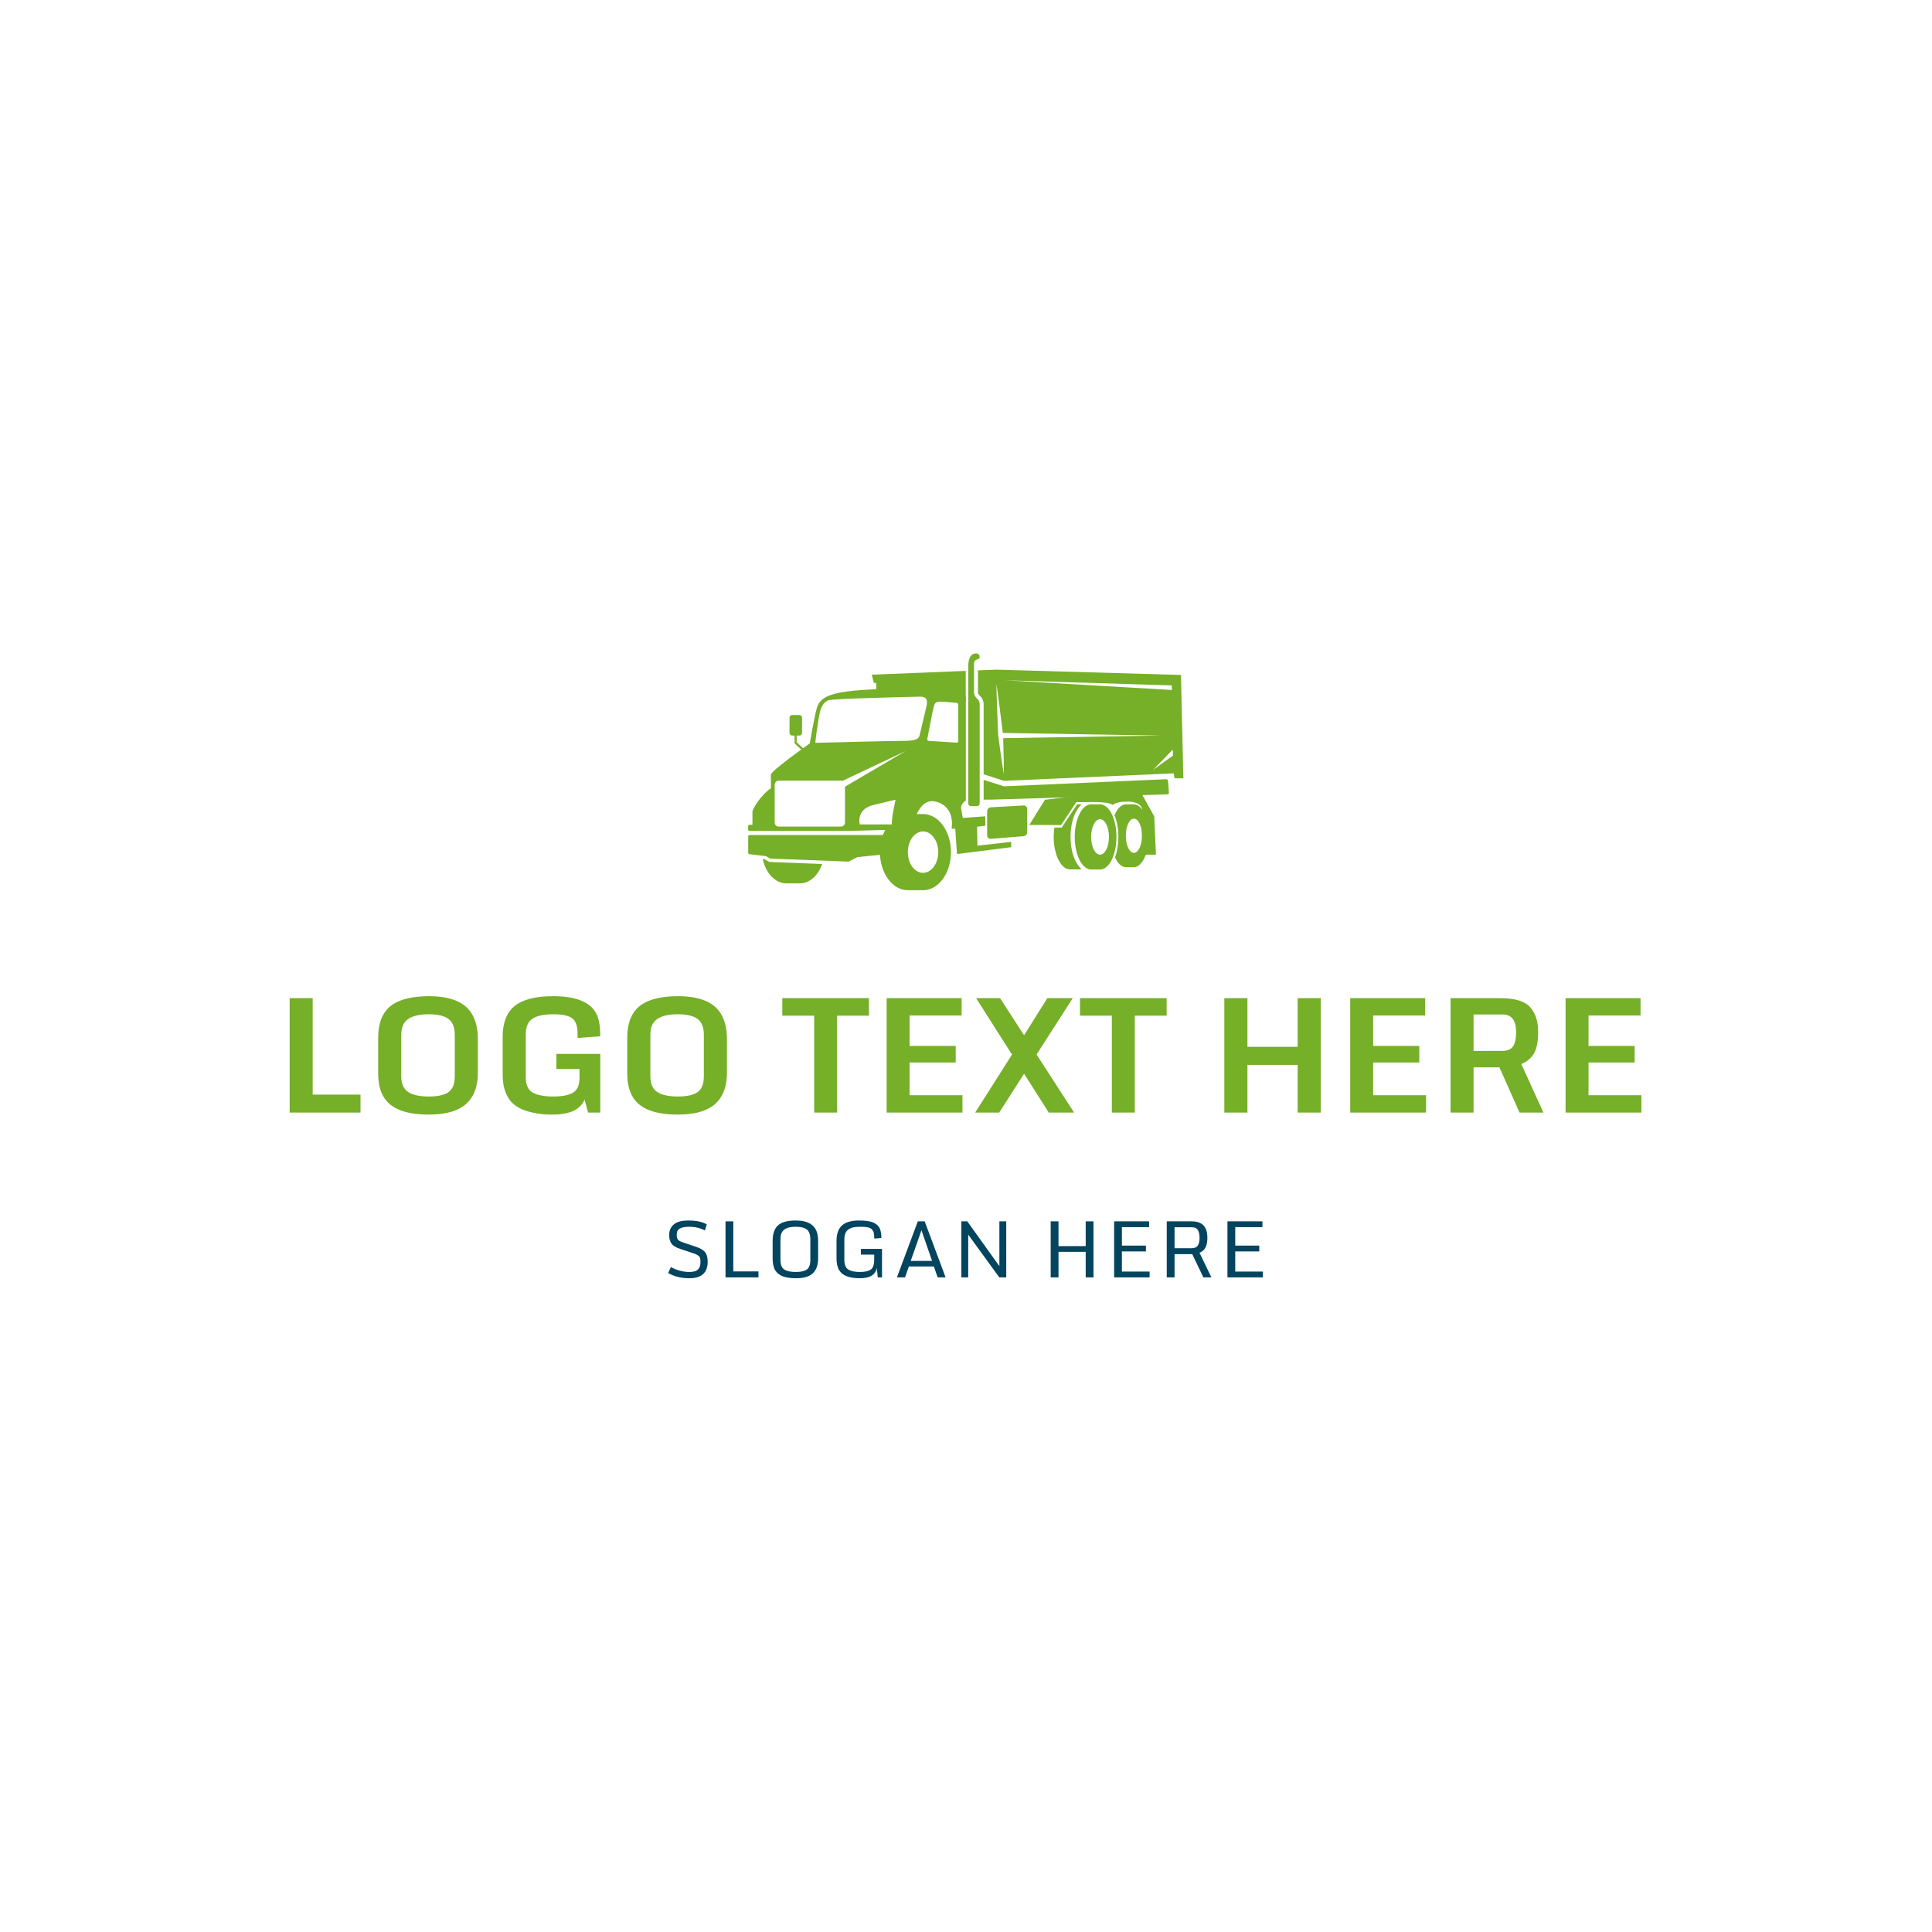 <svg width="1000" height="1000" viewBox="0 0 1000 1000" xmlns="http://www.w3.org/2000/svg"><defs/><path fill="#ffffff" d="M 0 0 L 1000 0 L 1000 1000 L 0 1000 Z"/><path fill="#76af28" transform="matrix(0.466 0 0 0.466 2.615 75.693)" d="M 825.448 766.462 L 825.448 784.762 C 825.448 785.562 826.048 786.262 826.848 786.362 L 844.948 788.462 L 849.948 791.262 L 936.848 794.562 L 946.848 789.562 L 979.148 786.262 L 979.148 765.062 L 826.848 765.062 C 826.048 765.062 825.448 765.662 825.448 766.462 Z"/><path fill="#76af28" transform="matrix(0.466 0 0 0.466 2.615 75.693)" d="M 1019.648 741.762 L 1002.748 741.762 C 999.048 741.762 995.548 742.662 992.348 744.262 C 992.048 746.062 991.948 747.962 991.548 749.762 C 991.248 751.462 990.748 753.262 989.348 754.462 C 988.948 754.862 988.448 754.962 987.948 755.062 C 986.948 755.062 985.948 755.162 984.848 755.262 C 982.848 755.662 980.948 756.162 979.048 756.862 C 974.448 764.262 971.748 773.762 971.748 784.062 C 971.748 807.362 985.648 826.362 1002.748 826.362 L 1019.648 826.362 C 1036.748 826.362 1050.648 807.462 1050.648 784.062 C 1050.648 760.662 1036.748 741.762 1019.648 741.762 Z M 1019.648 807.062 C 1010.348 807.062 1002.748 796.762 1002.748 784.062 C 1002.748 771.362 1010.348 761.062 1019.648 761.062 C 1028.948 761.062 1036.548 771.362 1036.548 784.062 C 1036.548 796.762 1028.948 807.062 1019.648 807.062 Z"/><path fill="#76af28" transform="matrix(0.466 0 0 0.466 2.615 75.693)" d="M 843.748 792.062 L 841.648 791.862 C 844.948 807.362 855.448 818.762 867.848 818.762 L 882.748 818.762 C 893.748 818.762 903.148 809.962 907.548 797.262 L 848.948 794.962 L 843.748 792.062 Z"/><path fill="#76af28" transform="matrix(0.466 0 0 0.466 2.615 75.693)" d="M 1131.248 766.362 L 1094.948 769.262 C 1092.648 769.462 1090.848 767.762 1090.848 765.462 L 1090.848 738.662 C 1090.848 736.362 1092.648 734.462 1094.948 734.262 L 1131.248 732.262 C 1133.548 732.162 1135.348 733.862 1135.348 736.162 L 1135.348 761.862 C 1135.348 764.162 1133.448 766.162 1131.248 766.362 Z"/><path fill="#76af28" transform="matrix(0.466 0 0 0.466 2.615 75.693)" d="M 1165.548 756.762 C 1165.048 760.062 1164.748 763.462 1164.748 767.062 C 1164.748 787.062 1172.948 803.262 1182.948 803.262 C 1184.648 803.262 1191.148 803.262 1192.848 803.262 C 1193.748 803.262 1194.748 803.162 1195.648 802.862 C 1193.248 800.762 1191.048 797.862 1189.148 794.162 C 1185.448 786.862 1183.448 777.262 1183.448 767.062 C 1183.448 756.862 1185.448 747.262 1189.148 739.962 C 1191.048 736.262 1193.148 733.362 1195.648 731.262 C 1194.748 730.962 1193.848 730.862 1192.848 730.862 C 1192.448 730.862 1191.648 730.862 1190.848 730.862 L 1173.648 756.762 L 1165.548 756.762 Z"/><path fill="#76af28" transform="matrix(0.466 0 0 0.466 2.615 75.693)" d="M 884.948 670.662 L 876.948 663.162 L 876.948 648.762 L 879.248 648.762 L 879.248 661.962 L 889.448 671.562 Z"/><path fill="#76af28" transform="matrix(0.466 0 0 0.466 2.615 75.693)" d="M 885.248 651.662 C 885.248 653.262 883.948 654.562 882.348 654.562 L 874.248 654.562 C 872.648 654.562 871.348 653.262 871.348 651.662 L 871.348 634.662 C 871.348 633.062 872.648 631.762 874.248 631.762 L 882.348 631.762 C 883.948 631.762 885.248 633.062 885.248 634.662 L 885.248 651.662 Z"/><path fill="#76af28" transform="matrix(0.466 0 0 0.466 2.615 75.693)" d="M 1216.248 730.962 C 1214.548 730.962 1208.048 730.962 1206.348 730.962 C 1196.248 730.962 1188.148 747.162 1188.148 767.162 C 1188.148 787.162 1196.348 803.362 1206.348 803.362 C 1208.048 803.362 1214.548 803.362 1216.248 803.362 C 1226.348 803.362 1234.448 787.162 1234.448 767.162 C 1234.448 747.162 1226.348 730.962 1216.248 730.962 Z M 1216.248 786.862 C 1210.748 786.862 1206.348 778.062 1206.348 767.162 C 1206.348 756.262 1210.748 747.462 1216.248 747.462 C 1221.748 747.462 1226.148 756.262 1226.148 767.162 C 1226.148 777.962 1221.748 786.862 1216.248 786.862 Z"/><path fill="#76af28" transform="matrix(0.466 0 0 0.466 2.615 75.693)" d="M 1262.848 786.862 L 1278.348 786.862 L 1276.448 744.362 L 1262.848 719.862 L 1243.448 719.862 L 1230.048 720.362 L 1201.448 719.862 L 1190.348 721.762 L 1155.048 725.862 L 1137.648 753.862 L 1172.948 753.962 L 1189.848 728.562 C 1194.948 728.562 1202.748 728.462 1207.848 728.462 C 1214.348 728.462 1226.148 728.462 1230.248 731.662 C 1235.048 728.062 1240.848 728.162 1246.848 727.962 C 1250.948 727.862 1264.448 728.862 1262.948 739.562"/><path fill="#76af28" transform="matrix(0.466 0 0 0.466 2.615 75.693)" d="M 1253.848 730.962 C 1252.248 730.962 1246.448 730.962 1244.848 730.962 C 1239.848 730.962 1235.348 735.662 1232.348 743.162 C 1235.148 749.962 1236.648 758.362 1236.648 767.162 C 1236.648 775.362 1235.348 783.262 1232.848 789.862 C 1235.848 796.562 1240.148 800.762 1244.848 800.762 C 1246.448 800.762 1252.248 800.762 1253.848 800.762 C 1262.948 800.762 1270.348 785.162 1270.348 765.862 C 1270.248 746.562 1262.948 730.962 1253.848 730.962 Z M 1253.848 784.862 C 1248.848 784.862 1244.848 776.362 1244.848 765.862 C 1244.848 755.362 1248.848 746.862 1253.848 746.862 C 1258.848 746.862 1262.848 755.362 1262.848 765.862 C 1262.848 776.362 1258.748 784.862 1253.848 784.862 Z"/><path fill="#76af28" transform="matrix(0.466 0 0 0.466 2.615 75.693)" d="M 962.648 586.962 L 965.048 596.162 L 967.648 596.062 L 967.648 596.062 L 967.648 605.362 L 1056.948 609.662 L 1067.048 617.462 L 1067.048 582.762 Z"/><path fill="#76af28" transform="matrix(0.466 0 0 0.466 2.615 75.693)" d="M 1066.448 609.262 C 1064.848 603.162 1059.848 601.562 1053.748 601.562 C 1047.548 601.562 1003.748 601.062 958.648 603.562 C 913.548 606.062 904.648 612.762 901.448 624.862 C 898.248 636.962 893.848 663.262 893.848 663.262 C 893.848 663.262 850.648 693.762 850.648 697.962 C 850.648 702.162 850.648 713.062 850.648 713.062 C 838.548 721.362 830.148 736.862 830.148 739.062 C 830.148 741.262 830.148 753.662 830.148 753.662 L 826.848 753.662 C 826.048 753.662 825.348 754.262 825.348 755.162 L 825.348 758.962 C 825.348 759.762 825.948 760.462 826.848 760.462 L 939.248 760.462 L 1007.548 758.562 C 1007.548 758.562 1013.148 721.762 1034.648 728.162 C 1056.148 734.462 1051.348 757.862 1051.348 757.862 L 1055.448 758.262 L 1057.348 786.162 L 1117.548 778.562 L 1117.548 772.662 L 1080.048 776.862 L 1079.648 755.862 L 1088.848 754.662 C 1088.948 751.162 1088.748 747.762 1088.748 744.262 L 1063.748 746.062 L 1061.748 734.262 C 1062.948 729.562 1065.548 727.562 1067.148 726.762 L 1067.148 611.662 C 1066.848 610.862 1066.748 610.062 1066.448 609.262 Z M 984.948 753.262 L 949.348 753.262 C 949.348 753.262 944.848 736.562 964.248 731.762 C 983.548 726.962 989.148 725.862 989.148 725.862 C 989.148 725.862 984.548 745.762 984.948 753.262 Z M 932.948 711.362 L 932.948 751.162 C 932.948 753.662 930.948 755.662 928.448 755.662 L 859.348 755.662 C 856.848 755.662 854.848 753.662 854.848 751.162 L 854.848 709.162 C 854.848 706.662 856.848 704.662 859.348 704.662 L 928.448 704.662 C 929.048 704.662 929.548 704.762 930.048 704.962 L 1000.348 671.762 L 932.948 711.362 Z M 1023.148 623.262 C 1021.248 630.662 1016.848 650.562 1015.748 654.562 C 1014.648 658.562 1010.948 660.462 997.948 660.462 C 984.948 660.462 899.948 662.662 899.948 662.662 C 900.748 655.062 901.748 647.462 903.048 639.962 C 904.348 632.262 905.148 621.162 912.448 616.462 C 913.148 616.062 913.848 615.662 914.648 615.362 C 919.948 613.462 1005.448 611.662 1015.048 611.362 C 1024.648 610.962 1025.048 615.862 1023.148 623.262 Z M 1058.848 660.762 C 1058.848 661.762 1058.048 662.562 1056.948 662.462 L 1025.848 660.462 C 1024.848 660.362 1024.148 659.562 1024.348 658.562 C 1025.648 651.862 1029.948 628.562 1031.448 622.962 C 1032.848 617.462 1034.248 616.962 1039.848 616.962 C 1044.148 616.962 1053.048 617.862 1056.948 618.262 C 1057.948 618.362 1058.748 619.262 1058.748 620.362 L 1058.748 660.762 Z"/><path fill="#76af28" transform="matrix(0.466 0 0 0.466 2.615 75.693)" d="M 1072.848 732.962 L 1079.648 732.962 C 1081.248 732.962 1082.548 731.662 1082.548 730.062 L 1082.548 619.462 C 1082.548 617.862 1081.648 615.562 1080.548 614.462 L 1078.248 611.962 C 1077.148 610.762 1076.248 608.562 1076.248 606.962 C 1076.248 598.762 1076.248 576.062 1076.248 574.262 C 1076.248 572.662 1077.448 570.562 1079.648 570.062 C 1081.248 569.662 1082.548 568.862 1082.548 567.262 L 1082.548 567.162 C 1082.548 565.562 1081.348 563.662 1079.748 563.462 C 1076.048 562.862 1069.848 564.062 1069.848 578.362 C 1069.848 578.362 1069.848 700.262 1069.848 709.462 C 1069.848 716.162 1069.848 725.462 1069.848 730.162 C 1069.948 731.662 1071.248 732.962 1072.848 732.962 Z"/><path fill="#76af28" transform="matrix(0.466 0 0 0.466 2.615 75.693)" d="M 1306.148 587.262 L 1101.148 581.362 L 1080.648 582.162 L 1080.648 606.962 C 1080.648 607.462 1081.148 608.662 1081.448 608.962 L 1083.748 611.462 C 1085.648 613.462 1086.948 616.762 1086.948 619.462 L 1086.948 697.562 L 1109.448 704.862 L 1298.048 696.562 L 1299.048 702.062 L 1308.748 702.062 L 1306.148 587.262 Z M 1295.848 598.862 L 1296.048 603.962 L 1110.648 593.162 L 1295.848 598.862 Z M 1109.348 697.362 C 1108.348 693.262 1103.248 655.862 1103.048 653.762 C 1103.048 653.762 1100.948 601.462 1101.148 597.262 C 1101.948 600.962 1107.148 642.562 1108.248 651.662 L 1283.448 654.562 L 1108.648 657.462 C 1108.948 667.762 1109.648 693.862 1109.348 697.362 Z M 1274.948 692.862 L 1296.948 670.262 L 1297.348 676.662 L 1274.948 692.862 Z"/><path fill="#76af28" transform="matrix(0.466 0 0 0.466 2.615 75.693)" d="M 1094.148 725.762 L 1291.048 719.862 C 1292.048 719.862 1292.848 718.962 1292.748 717.962 L 1291.748 704.862 C 1291.648 703.862 1290.748 703.062 1289.748 703.062 L 1109.448 710.962 L 1086.948 703.762 L 1086.948 725.762 L 1094.148 725.762 Z"/><path id="text" fill="#76af28" transform="matrix(0.856 0 0 0.856 -7.627 379.45)" d="M 184.055 229.448 L 184.055 160.261 L 197.977 160.261 L 197.977 218.573 L 226.898 218.573 L 226.898 229.448 L 184.055 229.448 Z M 268.055 230.667 C 254.492 230.667 245.555 227.292 241.242 220.542 C 238.805 216.792 237.586 211.933 237.586 205.964 L 237.586 184.308 C 237.586 174.589 240.602 167.792 246.633 163.917 C 251.602 160.729 258.805 159.12 268.242 159.089 C 281.398 159.089 290.086 162.683 294.305 169.87 C 296.68 173.901 297.867 178.948 297.867 185.011 L 297.867 205.214 C 297.867 214.651 294.898 221.464 288.961 225.651 C 284.211 228.995 277.242 230.667 268.055 230.667 Z M 255.727 217.026 C 258.508 218.839 262.656 219.745 268.172 219.745 C 273.688 219.745 277.688 218.847 280.172 217.05 C 282.656 215.253 283.898 212.073 283.898 207.511 L 283.898 182.433 C 283.898 177.933 282.633 174.737 280.102 172.847 C 277.57 170.956 273.594 170.011 268.172 170.011 C 262.75 170.011 258.625 170.948 255.797 172.823 C 252.969 174.698 251.555 177.901 251.555 182.433 L 251.555 207.511 C 251.555 212.042 252.945 215.214 255.727 217.026 Z M 351.094 229.894 C 348.828 230.409 345.789 230.667 341.977 230.667 C 338.195 230.667 334.492 230.261 330.867 229.448 C 324.086 227.948 319.391 225.253 316.781 221.362 C 314.172 217.472 312.867 212.604 312.867 206.761 L 312.867 183.651 C 312.867 174.12 315.898 167.464 321.961 163.683 C 326.867 160.62 334.039 159.089 343.477 159.089 C 358.633 159.12 367.617 163.386 370.43 171.886 C 371.367 174.761 371.836 178.214 371.836 182.245 L 371.836 183.323 L 358.148 184.354 L 358.148 181.589 C 358.148 177.089 357.055 174.034 354.867 172.425 C 352.68 170.815 348.844 170.011 343.359 170.011 C 337.875 170.011 333.75 170.886 330.984 172.636 C 328.219 174.386 326.836 177.511 326.836 182.011 L 326.836 208.167 C 326.836 212.761 328.258 215.839 331.102 217.401 C 333.945 218.964 338.07 219.745 343.477 219.745 C 348.883 219.745 352.875 218.964 355.453 217.401 C 358.031 215.839 359.32 212.761 359.32 208.167 L 359.32 203.104 L 345.352 203.104 L 345.352 193.964 L 371.883 193.964 L 371.883 229.448 L 364.523 229.448 L 362.32 221.479 C 361.914 222.854 361.141 224.128 360 225.3 C 358.859 226.472 357.656 227.401 356.391 228.089 C 355.125 228.776 353.359 229.378 351.094 229.894 Z M 418.664 230.667 C 405.102 230.667 396.164 227.292 391.852 220.542 C 389.414 216.792 388.195 211.933 388.195 205.964 L 388.195 184.308 C 388.195 174.589 391.211 167.792 397.242 163.917 C 402.211 160.729 409.414 159.12 418.852 159.089 C 432.008 159.089 440.695 162.683 444.914 169.87 C 447.289 173.901 448.477 178.948 448.477 185.011 L 448.477 205.214 C 448.477 214.651 445.508 221.464 439.57 225.651 C 434.82 228.995 427.852 230.667 418.664 230.667 Z M 406.336 217.026 C 409.117 218.839 413.266 219.745 418.781 219.745 C 424.297 219.745 428.297 218.847 430.781 217.05 C 433.266 215.253 434.508 212.073 434.508 207.511 L 434.508 182.433 C 434.508 177.933 433.242 174.737 430.711 172.847 C 428.18 170.956 424.203 170.011 418.781 170.011 C 413.359 170.011 409.234 170.948 406.406 172.823 C 403.578 174.698 402.164 177.901 402.164 182.433 L 402.164 207.511 C 402.164 212.042 403.555 215.214 406.336 217.026 Z M 501.211 229.448 L 501.211 170.854 L 481.945 170.854 L 481.945 160.261 L 534.352 160.261 L 534.352 170.854 L 515.086 170.854 L 515.086 229.448 L 501.211 229.448 Z M 545.039 229.448 L 545.039 160.261 L 590.367 160.261 L 590.367 170.761 L 558.914 170.761 L 558.914 189.136 L 586.805 189.136 L 586.805 199.167 L 558.914 199.167 L 558.914 218.948 L 590.883 218.948 L 590.883 229.448 L 545.039 229.448 Z M 598.57 229.448 L 620.836 194.386 L 599.133 160.261 L 613.617 160.261 L 628.148 182.714 L 642.211 160.261 L 657.586 160.261 L 635.695 194.339 L 658.383 229.448 L 643.055 229.448 L 628.148 205.964 L 613.102 229.448 L 598.57 229.448 Z M 681.211 229.448 L 681.211 170.854 L 661.945 170.854 L 661.945 160.261 L 714.352 160.261 L 714.352 170.854 L 695.086 170.854 L 695.086 229.448 L 681.211 229.448 Z M 749.227 229.448 L 749.227 160.261 L 763.195 160.261 L 763.195 189.698 L 793.57 189.698 L 793.57 160.261 L 807.539 160.261 L 807.539 229.448 L 793.57 229.448 L 793.57 200.62 L 763.195 200.62 L 763.195 229.448 L 749.227 229.448 Z M 825.352 229.448 L 825.352 160.261 L 870.68 160.261 L 870.68 170.761 L 839.227 170.761 L 839.227 189.136 L 867.117 189.136 L 867.117 199.167 L 839.227 199.167 L 839.227 218.948 L 871.195 218.948 L 871.195 229.448 L 825.352 229.448 Z M 899.93 192.183 L 917.039 192.183 C 920.32 192.183 922.578 191.253 923.812 189.394 C 925.047 187.534 925.664 184.714 925.664 180.933 C 925.664 173.745 922.977 170.151 917.602 170.151 L 899.93 170.151 L 899.93 192.183 Z M 886.008 229.448 L 886.008 160.261 L 915.867 160.261 C 924.805 160.261 930.891 162.073 934.125 165.698 C 937.359 169.323 938.977 174.237 938.977 180.44 C 938.977 186.644 938.078 191.159 936.281 193.987 C 934.484 196.815 931.992 198.854 928.805 200.104 L 942.164 229.448 L 927.727 229.448 L 915.586 202.12 L 899.93 202.12 L 899.93 229.448 L 886.008 229.448 Z M 955.57 229.448 L 955.57 160.261 L 1000.898 160.261 L 1000.898 170.761 L 969.445 170.761 L 969.445 189.136 L 997.336 189.136 L 997.336 199.167 L 969.445 199.167 L 969.445 218.948 L 1001.414 218.948 L 1001.414 229.448 L 955.57 229.448 Z"/><path id="text" fill="#03445e" transform="matrix(0.428 0 0 0.428 -2.89 464.771)" d="M 862.57 439.865 C 862.57 453.24 855.18 459.928 840.398 459.928 C 830.586 459.928 822.039 457.818 814.758 453.6 L 818.086 446.381 C 820.898 448.037 824.312 449.443 828.328 450.6 C 832.344 451.756 836.25 452.334 840.047 452.334 C 843.844 452.334 846.711 451.85 848.648 450.881 C 852.117 449.131 853.852 445.568 853.852 440.193 C 853.852 437.975 853.742 436.49 853.523 435.74 C 852.805 433.24 850.164 431.271 845.602 429.834 L 829.242 424.396 C 823.961 422.678 820.438 420.498 818.672 417.857 C 816.906 415.217 816.023 411.834 816.023 407.709 C 816.055 401.771 818.227 397.24 822.539 394.115 C 826.258 391.459 831.664 390.115 838.758 390.084 C 848.852 390.084 856.43 391.662 861.492 394.818 L 859.195 402.178 C 853.633 399.178 847.367 397.678 840.398 397.678 C 835.555 397.678 831.867 398.303 829.336 399.553 C 826.805 400.803 825.445 402.818 825.258 405.6 C 825.195 406.475 825.164 407.256 825.164 407.943 C 825.164 410.193 825.641 411.928 826.594 413.146 C 827.547 414.365 829.398 415.443 832.148 416.381 L 849.211 422.146 C 853.898 423.74 857.297 425.826 859.406 428.404 C 861.516 430.982 862.57 434.803 862.57 439.865 Z M 884.152 458.896 L 884.152 391.115 L 893.573 391.115 L 893.573 451.631 L 923.995 451.631 L 923.995 458.896 L 884.152 458.896 Z M 982.514 449.357 C 985.327 447.373 986.733 443.443 986.733 437.568 L 986.733 413.053 C 986.733 407.178 985.319 403.146 982.491 400.959 C 979.663 398.771 975.186 397.678 969.061 397.678 C 959.561 397.678 953.795 400.303 951.764 405.553 C 950.983 407.553 950.592 410.053 950.592 413.053 L 950.592 437.568 C 950.592 443.412 952.123 447.334 955.186 449.334 C 958.248 451.334 962.866 452.334 969.038 452.334 C 975.209 452.334 979.702 451.342 982.514 449.357 Z M 943.327 448.537 C 941.858 445.068 941.123 440.928 941.123 436.115 L 941.123 414.787 C 941.123 405.068 943.873 398.334 949.373 394.584 C 953.811 391.584 960.373 390.084 969.061 390.084 C 984.436 390.084 993.233 395.803 995.452 407.24 C 995.92 409.646 996.155 412.365 996.155 415.396 L 996.155 435.459 C 996.155 444.896 993.452 451.521 988.045 455.334 C 983.702 458.396 977.577 459.928 969.67 459.928 C 961.764 459.928 955.764 458.896 951.67 456.834 C 947.577 454.771 944.795 452.006 943.327 448.537 Z M 1046.611 459.928 C 1033.986 459.928 1025.72 456.803 1021.814 450.553 C 1019.533 446.896 1018.392 442.084 1018.392 436.115 L 1018.392 414.834 C 1018.392 405.178 1021.205 398.443 1026.83 394.631 C 1031.298 391.6 1037.58 390.084 1045.673 390.084 C 1053.767 390.084 1059.697 390.998 1063.463 392.826 C 1067.228 394.654 1069.705 397.092 1070.892 400.139 C 1072.08 403.185 1072.673 406.896 1072.673 411.271 L 1064.048 411.975 C 1064.048 407.568 1063.619 404.623 1062.759 403.139 C 1061.9 401.654 1061.072 400.6 1060.275 399.975 C 1059.478 399.35 1058.134 398.81 1056.244 398.357 C 1054.353 397.904 1051.494 397.678 1047.666 397.678 C 1043.838 397.678 1040.83 397.928 1038.642 398.428 C 1036.455 398.896 1034.517 399.709 1032.83 400.865 C 1029.517 403.146 1027.861 407.225 1027.861 413.1 L 1027.861 437.568 C 1027.861 443.443 1029.439 447.373 1032.595 449.357 C 1035.752 451.342 1040.4 452.334 1046.541 452.334 C 1052.681 452.334 1057.119 451.357 1059.853 449.404 C 1062.588 447.451 1063.955 443.506 1063.955 437.568 L 1063.955 431.334 L 1047.877 431.334 L 1047.877 424.443 L 1073.423 424.443 L 1073.423 458.896 L 1068.267 458.896 L 1067.095 447.365 C 1066.502 451.271 1064.541 454.342 1061.213 456.576 C 1057.884 458.81 1053.017 459.928 1046.611 459.928 Z M 1091.442 458.896 L 1116.708 391.115 L 1125.005 391.115 L 1150.317 458.896 L 1140.708 458.896 L 1136.114 445.678 L 1105.88 445.678 L 1101.239 458.896 L 1091.442 458.896 Z M 1108.13 438.975 L 1133.958 438.975 L 1121.114 401.896 L 1108.13 438.975 Z M 1169.367 458.896 L 1169.367 391.115 L 1176.539 391.115 L 1215.352 445.303 L 1215.352 391.115 L 1223.648 391.115 L 1223.648 458.896 L 1215.258 458.896 L 1177.664 407.146 L 1177.664 458.896 L 1169.367 458.896 Z M 1277.405 458.896 L 1277.405 391.115 L 1286.827 391.115 L 1286.827 421.068 L 1319.733 421.068 L 1319.733 391.115 L 1329.155 391.115 L 1329.155 458.896 L 1319.733 458.896 L 1319.733 428.006 L 1286.827 428.006 L 1286.827 458.896 L 1277.405 458.896 Z M 1354.111 458.896 L 1354.111 391.115 L 1396.439 391.115 L 1396.439 398.146 L 1363.533 398.146 L 1363.533 420.459 L 1392.595 420.459 L 1392.595 427.49 L 1363.533 427.49 L 1363.533 451.865 L 1397.002 451.865 L 1397.002 458.896 L 1354.111 458.896 Z M 1417.739 458.896 L 1417.739 391.115 L 1447.973 391.115 C 1457.317 391.115 1463.177 394.646 1465.552 401.709 C 1466.427 404.334 1466.872 407.451 1466.888 411.06 C 1466.903 414.67 1466.489 417.701 1465.645 420.154 C 1464.802 422.607 1463.716 424.498 1462.388 425.826 C 1461.059 427.154 1459.38 428.24 1457.348 429.084 L 1471.739 458.896 L 1462.036 458.896 L 1448.583 430.771 L 1427.208 430.818 L 1427.208 458.896 L 1417.739 458.896 Z M 1427.208 423.646 L 1447.177 423.646 C 1451.177 423.646 1453.888 422.568 1455.309 420.412 C 1456.731 418.256 1457.442 415.209 1457.442 411.271 C 1457.411 404.209 1455.552 400.053 1451.864 398.803 C 1450.802 398.428 1449.598 398.256 1448.255 398.287 L 1427.208 398.287 L 1427.208 423.646 Z M 1491.164 458.896 L 1491.164 391.115 L 1533.492 391.115 L 1533.492 398.146 L 1500.586 398.146 L 1500.586 420.459 L 1529.648 420.459 L 1529.648 427.49 L 1500.586 427.49 L 1500.586 451.865 L 1534.055 451.865 L 1534.055 458.896 L 1491.164 458.896 Z"/></svg>
